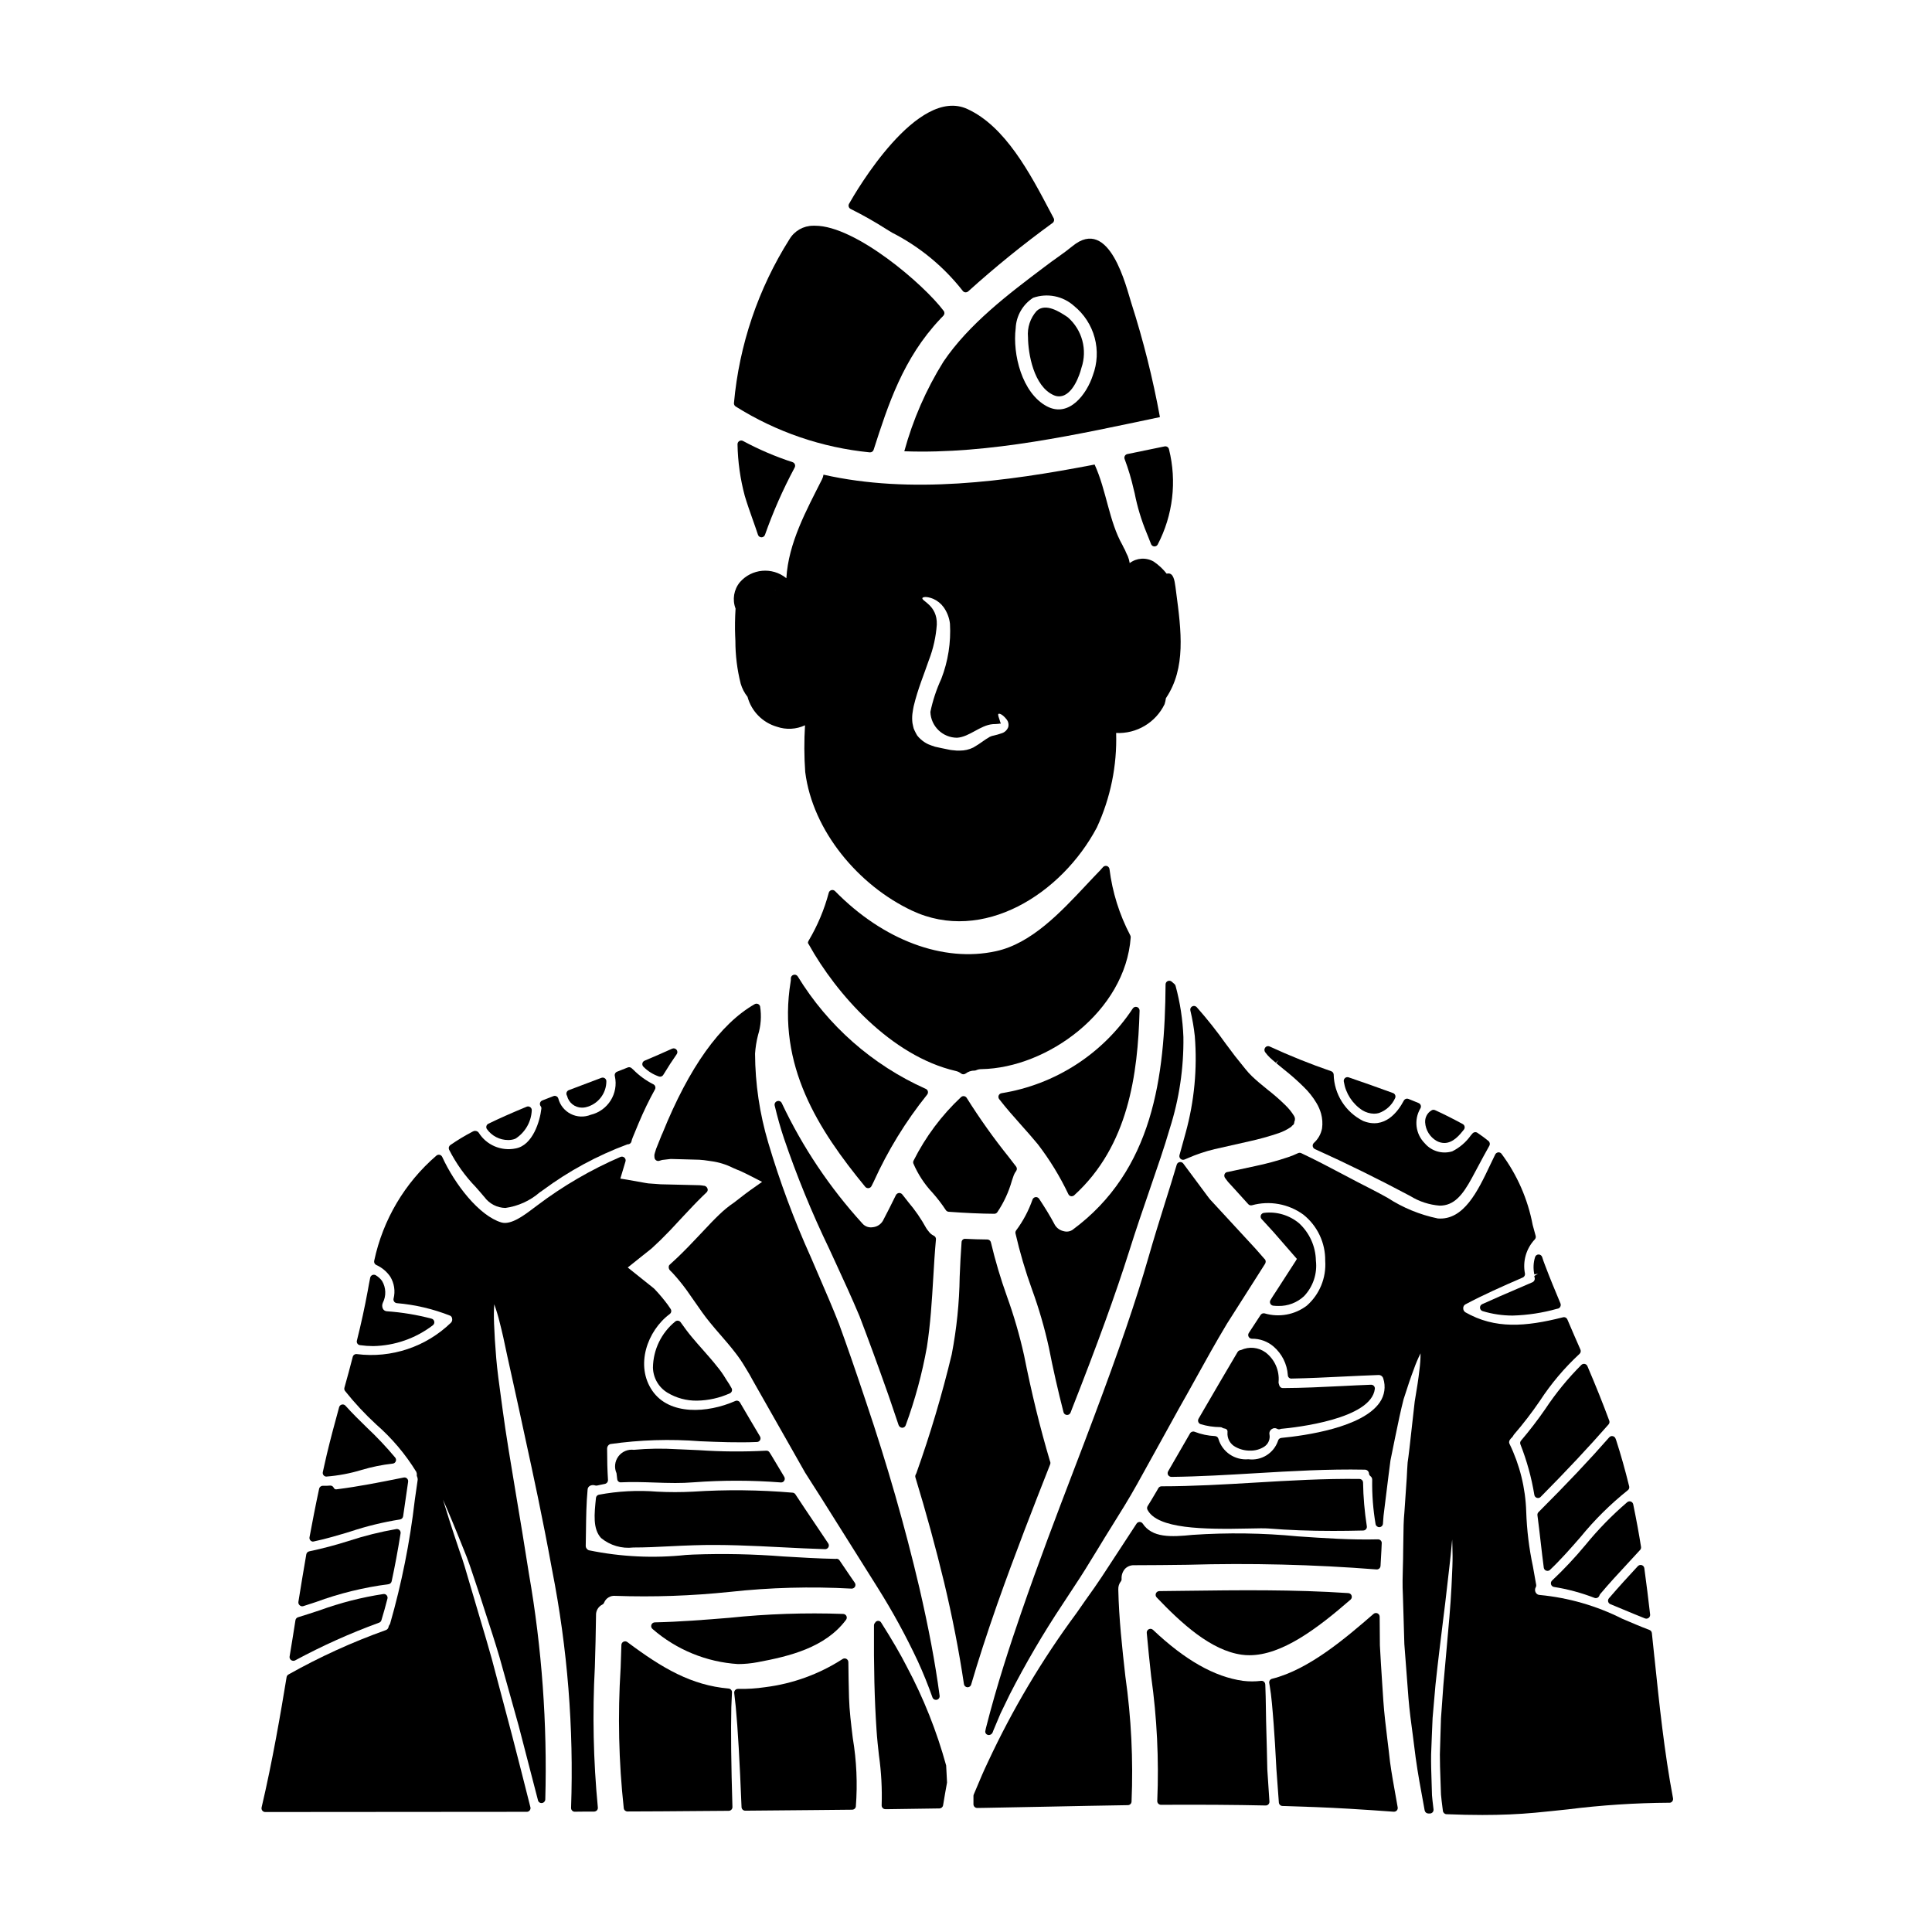 <?xml version="1.0" encoding="UTF-8"?>
<!-- Uploaded to: SVG Repo, www.svgrepo.com, Generator: SVG Repo Mixer Tools -->
<svg fill="#000000" width="800px" height="800px" version="1.1" viewBox="144 144 512 512" xmlns="http://www.w3.org/2000/svg">
 <g>
  <path d="m354.24 402.36c-0.43 0.148-0.699 0.57-0.66 1.02 0.016 0.254 0 0.508-0.051 0.758-3.641 22.23 7.348 39.27 19.766 54.375 0.188 0.227 0.465 0.355 0.758 0.359h0.113c0.336-0.035 0.633-0.234 0.785-0.535l0.59-1.18v-0.004c3.731-8.242 8.48-15.984 14.141-23.043 0.211-0.242 0.289-0.574 0.215-0.887-0.074-0.312-0.297-0.566-0.598-0.68-14.051-6.281-25.867-16.668-33.895-29.797-0.25-0.387-0.734-0.547-1.164-0.387z"/>
  <path d="m339.91 260.89c-0.297 0.188-0.473 0.523-0.461 0.875 0.086 4.617 0.73 9.203 1.926 13.66 0.625 2.102 1.363 4.18 2.074 6.191 0.484 1.367 0.969 2.727 1.418 4.098 0.129 0.406 0.508 0.68 0.934 0.684 0.426-0.004 0.801-0.281 0.934-0.688 2.137-6.059 4.731-11.949 7.762-17.621l0.117-0.227c0.125-0.258 0.137-0.555 0.027-0.82-0.109-0.262-0.328-0.469-0.598-0.559-4.539-1.48-8.938-3.359-13.145-5.625-0.309-0.168-0.688-0.156-0.988 0.031z"/>
  <path d="m438.02 374.29c-0.059-0.367-0.316-0.672-0.672-0.789-0.352-0.102-0.73-0.008-0.992 0.25-0.184 0.184-0.344 0.367-0.508 0.559l-0.234 0.273c-1.215 1.242-2.465 2.574-3.742 3.938-6.812 7.269-14.531 15.504-23.902 17.551-13.957 3.07-29.914-2.891-42.676-15.918l-0.004-0.004c-0.246-0.25-0.609-0.352-0.953-0.262-0.34 0.09-0.609 0.355-0.703 0.695-1.18 4.449-2.973 8.711-5.32 12.672-0.223 0.395-0.305 0.668 0 0.988v-0.004c0.02 0.043 0.043 0.086 0.07 0.125 7.199 12.957 21.691 29.477 38.891 33.457v-0.004c0.516 0.113 1 0.344 1.414 0.668 0.176 0.141 0.395 0.219 0.617 0.215 0.215 0 0.422-0.07 0.594-0.195 0.68-0.52 1.512-0.797 2.363-0.789 0.137 0 0.27-0.027 0.395-0.082 0.453-0.203 0.949-0.309 1.449-0.301 17.504-0.32 38.133-15.32 39.543-34.922h-0.004c0.016-0.199-0.031-0.398-0.133-0.57-2.867-5.473-4.731-11.418-5.492-17.551z"/>
  <path d="m338.83 312.53 0.055 1.289v0.004c-0.004 3.82 0.465 7.629 1.402 11.336 0.371 1.277 0.984 2.469 1.816 3.508 1.031 3.828 3.992 6.84 7.809 7.934 2.434 0.836 5.094 0.695 7.426-0.395-0.254 4.125-0.238 8.266 0.055 12.387 1.969 15.629 14.129 30.051 28.258 36.719 18.844 8.879 39.699-4.426 49.02-22.004v0.004c3.629-7.844 5.383-16.426 5.117-25.066 5.422 0.258 10.473-2.746 12.84-7.633 0.16-0.523 0.281-1.055 0.359-1.598 5.356-7.941 4.074-17.801 2.695-28.152l-0.168-1.305c-0.25-1.887-0.586-3.582-1.871-3.59-0.152 0-0.309 0.023-0.453 0.074-0.973-1.242-2.133-2.324-3.438-3.211-2.008-1.164-4.519-1.008-6.367 0.395-0.078-0.328-0.129-0.652-0.215-0.988h-0.004c-0.16-0.578-0.387-1.133-0.68-1.652l-0.352-0.828c-0.234-0.395-0.445-0.828-0.648-1.266-3.598-6.297-4.246-14.512-7.402-21.383-23.684 4.574-48.754 7.902-71.848 2.684-0.062 0.43-0.195 0.848-0.395 1.238-4.133 8.207-8.914 16.848-9.445 26.207l-0.062-0.055h-0.004c-3.715-2.977-9.113-2.492-12.242 1.094-1.617 1.953-2.059 4.629-1.156 6.996-0.152 2.465-0.195 4.875-0.102 7.258zm46.969 20.637c0.086-0.68 0.203-1.359 0.324-1.969 1.148-4.777 2.828-8.66 4.043-12.273v0.004c1.164-3.004 1.867-6.168 2.094-9.379 0.203-5.219-4.219-6.297-3.805-7.086 0.145-0.234 1.031-0.504 2.863 0.234h-0.004c1.098 0.48 2.047 1.246 2.754 2.215 0.918 1.289 1.496 2.789 1.68 4.363 0.289 4.984-0.496 9.973-2.297 14.629-1.293 2.801-2.262 5.738-2.891 8.758 0.129 3.82 3.266 6.848 7.086 6.848 3.301-0.234 6.078-3.305 9.445-3.602 0.617-0.027 1.121-0.027 1.535-0.086v-0.004c0.133-0.004 0.266-0.023 0.395-0.059 0.059 0.027 0.031 0 0.117 0.086 0.07-0.125 0.062-0.277-0.027-0.391-0.328-1.18-0.789-2.062-0.5-2.269 0.203-0.145 1.059 0.059 2.18 1.504l0.004-0.004c0.43 0.559 0.582 1.285 0.41 1.969-0.305 0.852-1.012 1.492-1.887 1.711-0.598 0.215-1.207 0.391-1.828 0.531-0.43 0.066-0.848 0.199-1.238 0.395l-0.117 0.086c-1.207 0.648-2.211 1.594-4.188 2.715l-0.004 0.004c-1.117 0.551-2.348 0.832-3.598 0.82-0.559 0.023-1.121-0.004-1.68-0.086l-0.355-0.031-0.207-0.027h-0.086l-0.297-0.059-0.734-0.148c-0.945-0.203-2.008-0.395-3.188-0.676-0.559-0.145-1.234-0.441-1.859-0.676v-0.004c-0.719-0.344-1.383-0.789-1.969-1.328-0.332-0.297-0.637-0.621-0.91-0.977-0.262-0.438-0.496-0.891-0.711-1.352-0.172-0.336-0.293-0.691-0.352-1.062l-0.176-0.828h-0.004c-0.105-0.828-0.113-1.664-0.02-2.496zm-36.332-32.668c-0.043-0.047-0.07-0.102-0.117-0.148l0.098 0.082z"/>
  <path d="m349.95 435.82c-0.496 0.16-0.777 0.68-0.648 1.18 0.754 3.148 1.531 5.902 2.438 8.625 3.406 10.016 7.418 19.812 12.016 29.34l1.766 3.836c2.047 4.434 4.16 9.016 6.262 14.008 2.363 6.191 4.793 12.793 7.602 20.762l0.473 1.371c0.758 2.211 1.535 4.465 2.293 6.758h0.004c0.152 0.387 0.516 0.652 0.934 0.672 0.418 0.004 0.793-0.262 0.93-0.66 2.473-6.731 4.352-13.668 5.617-20.727 0.953-6.094 1.328-12.305 1.684-18.309 0.203-3.406 0.395-6.812 0.715-10.215 0.039-0.418-0.191-0.809-0.57-0.984-0.562-0.262-1.043-0.668-1.395-1.18-0.23-0.262-0.441-0.547-0.621-0.848-1.34-2.441-2.922-4.738-4.723-6.859-0.551-0.688-1.105-1.383-1.637-2.082-0.223-0.258-0.559-0.387-0.898-0.348-0.34 0.055-0.633 0.273-0.785 0.582-1.133 2.297-2.266 4.594-3.453 6.82-0.582 0.961-1.586 1.578-2.703 1.668-0.98 0.156-1.977-0.191-2.644-0.922-8.688-9.516-15.902-20.277-21.406-31.926-0.195-0.496-0.746-0.746-1.246-0.562z"/>
  <path d="m416.43 233.36c0.027 4.297 1.492 13.043 6.84 15.379h0.004c0.926 0.422 1.992 0.395 2.898-0.066 3.047-1.52 4.398-7.086 4.41-7.152 1.641-4.797 0.215-10.105-3.602-13.438l-0.254-0.172c-1.84-1.219-5.664-3.758-8.02-1.488-1.684 1.898-2.508 4.41-2.277 6.938z"/>
  <path d="m394 239.88c-4.582 7.359-8.066 15.348-10.352 23.711 22.68 0.828 46.363-4.57 67.746-9.055-1.875-10.23-4.406-20.328-7.582-30.23-1.297-4.012-5.723-23.223-15.602-15.07-2.391 1.969-5.043 3.656-7.477 5.547-9.512 7.164-19.98 15.094-26.734 25.098zm34.656-14.781c2.648 2.156 4.551 5.094 5.438 8.391 0.891 3.297 0.719 6.793-0.484 9.988-1.574 4.863-6.25 11.324-12.18 8.199-6.609-3.512-9.117-13.832-8.266-20.676v-0.004c0.141-3.285 1.867-6.297 4.629-8.078 3.746-1.316 7.914-0.48 10.863 2.18z"/>
  <path d="m442.09 264.83c-0.137 0.254-0.156 0.559-0.047 0.832 0.988 2.625 1.789 5.32 2.406 8.059l0.266 1.066h-0.004c0.703 3.57 1.758 7.059 3.148 10.418 0.148 0.395 0.301 0.754 0.449 1.113 0.199 0.484 0.395 0.973 0.641 1.629 0 0.047 0.105 0.285 0.129 0.328h0.004c0.164 0.328 0.496 0.535 0.859 0.539 0.359 0.004 0.691-0.191 0.863-0.508 4.047-7.762 5.113-16.742 2.992-25.234-0.051-0.258-0.203-0.484-0.422-0.629-0.219-0.141-0.488-0.191-0.742-0.141-3.242 0.676-6.547 1.355-9.875 2.031h-0.004c-0.281 0.059-0.523 0.242-0.664 0.496z"/>
  <path d="m395.4 465.13c4.504 0.332 8.457 0.508 12.098 0.535 0.309 0 0.602-0.148 0.789-0.395 1.73-2.566 3.039-5.394 3.875-8.375l0.492-1.434c0.152-0.406 0.367-0.785 0.629-1.125 0.262-0.352 0.262-0.832 0-1.18l-1.914-2.481h0.004c-4.031-5.019-7.762-10.266-11.184-15.715-0.152-0.25-0.406-0.418-0.695-0.465-0.289-0.043-0.582 0.043-0.801 0.238-5.152 4.824-9.41 10.52-12.578 16.824-0.133 0.242-0.156 0.531-0.062 0.789 1.234 2.875 2.969 5.512 5.117 7.789 1.258 1.426 2.414 2.934 3.461 4.519 0.164 0.273 0.449 0.449 0.77 0.473z"/>
  <path d="m408.66 434.31c-0.129 0.324-0.078 0.695 0.137 0.973 1.863 2.414 3.918 4.723 5.902 6.953 1.461 1.641 2.926 3.285 4.328 4.988 3.168 4.125 5.887 8.574 8.117 13.273 0.137 0.27 0.398 0.461 0.699 0.516 0.059 0.004 0.117 0.004 0.176 0 0.242 0 0.48-0.094 0.66-0.258 14.414-13.125 16.844-32.094 17.32-48.922v0.004c0.012-0.445-0.27-0.84-0.691-0.973-0.422-0.129-0.883 0.035-1.121 0.406-7.934 12.008-20.531 20.145-34.738 22.434-0.352 0.047-0.652 0.277-0.789 0.605z"/>
  <path d="m550.62 481.74 0.965-0.188-0.984 0.59c0 0.109 0.02 0.219 0.055 0.32 0.109 0.277 0.098 0.582-0.031 0.848s-0.359 0.465-0.641 0.555l-3.828 1.648c-3.082 1.324-6.227 2.672-9.371 4.109h-0.004c-0.367 0.172-0.594 0.555-0.566 0.961 0.027 0.406 0.305 0.754 0.695 0.875 2.582 0.785 5.269 1.184 7.969 1.18 3.988-0.113 7.949-0.719 11.789-1.805 0.32-0.02 0.613-0.191 0.785-0.465 0.18-0.289 0.211-0.645 0.082-0.953-1.383-3.305-2.809-6.731-4.102-10.164-0.289-0.715-0.516-1.402-0.742-2.117h-0.004c-0.129-0.41-0.508-0.688-0.938-0.684-0.426 0-0.801 0.273-0.934 0.676-0.465 1.496-0.531 3.086-0.195 4.613z"/>
  <path d="m551.71 544.74c-0.215 0.215-0.316 0.523-0.273 0.824 0.312 2.344 0.582 4.688 0.852 7.043 0.266 2.277 0.523 4.562 0.828 6.848h-0.004c0.055 0.363 0.305 0.664 0.648 0.789 0.105 0.035 0.215 0.055 0.328 0.055 0.254 0 0.496-0.094 0.68-0.27 2.871-2.727 5.512-5.742 8.055-8.66v0.004c3.731-4.582 7.941-8.758 12.559-12.445 0.32-0.238 0.461-0.645 0.367-1.027-1.082-4.387-2.203-8.375-3.441-12.203 0 0-0.191-0.484-0.195-0.508-0.133-0.316-0.414-0.543-0.75-0.602-0.336-0.062-0.68 0.062-0.902 0.32-5.269 6.016-11.223 12.309-18.75 19.832z"/>
  <path d="m524.69 446.34c0.633 0.359 1.348 0.555 2.078 0.562 2.363 0 4.121-2.211 5.172-3.543v0.004c0.18-0.23 0.254-0.527 0.195-0.812-0.059-0.285-0.238-0.527-0.496-0.664-2.754-1.496-5.086-2.668-7.348-3.691-0.293-0.133-0.629-0.113-0.906 0.051-1.129 0.656-1.789 1.898-1.707 3.203 0.121 2.031 1.254 3.867 3.012 4.891z"/>
  <path d="m455.26 404.8-0.223-0.199c-0.176-0.164-0.363-0.336-0.559-0.488h-0.004c-0.297-0.23-0.699-0.27-1.035-0.109-0.336 0.164-0.551 0.504-0.551 0.879-0.172 24.461-3.281 49.273-24.672 65.047-0.672 0.438-1.496 0.566-2.269 0.355-0.977-0.191-1.832-0.773-2.363-1.613-1.34-2.551-2.812-4.863-4.207-6.984-0.203-0.309-0.562-0.48-0.93-0.441-0.367 0.043-0.684 0.285-0.812 0.629-1.02 2.93-2.481 5.688-4.332 8.176-0.18 0.23-0.246 0.527-0.188 0.812 1.156 5.023 2.613 9.973 4.363 14.82 1.84 5.039 3.336 10.191 4.484 15.426 1.086 5.57 2.391 11.336 3.879 17.133v0.004c0.105 0.418 0.477 0.715 0.906 0.734h0.047c0.418 0 0.785-0.262 0.926-0.648l0.371-0.977c6.754-17.168 11.559-30.414 15.125-41.684 1.855-5.902 3.719-11.312 5.512-16.531 1.969-5.723 3.848-11.133 5.277-16.074 2.5-7.84 3.719-16.031 3.609-24.262-0.176-4.57-0.867-9.102-2.066-13.516-0.043-0.188-0.145-0.359-0.289-0.488z"/>
  <path d="m547.1 525.76c-0.246 0.277-0.312 0.672-0.172 1.016 1.699 4.316 2.938 8.805 3.688 13.383 0.059 0.367 0.316 0.676 0.672 0.785 0.098 0.031 0.195 0.047 0.297 0.047 0.262 0 0.516-0.105 0.699-0.293 6.871-6.934 12.762-13.223 18.004-19.215 0.238-0.273 0.309-0.652 0.184-0.988-1.688-4.57-3.586-9.301-5.797-14.469h-0.004c-0.125-0.297-0.387-0.508-0.699-0.574-0.312-0.062-0.637 0.027-0.875 0.242-3.566 3.562-6.769 7.473-9.555 11.676-2.004 2.902-4.152 5.703-6.441 8.391z"/>
  <path d="m575.24 542.09c-4.031 3.453-7.746 7.258-11.102 11.375-2.746 3.305-5.691 6.441-8.82 9.391-0.277 0.258-0.387 0.652-0.277 1.016 0.105 0.363 0.414 0.629 0.785 0.688 3.672 0.582 7.273 1.555 10.742 2.898 0.109 0.043 0.227 0.062 0.348 0.062 0.41 0.004 0.781-0.254 0.926-0.637 0.051-0.152 0.121-0.293 0.211-0.422 2.34-2.785 4.863-5.512 7.309-8.145 1.098-1.18 2.195-2.363 3.281-3.562 0.203-0.223 0.293-0.523 0.246-0.816-0.531-3.383-1.207-7.086-2.07-11.281-0.07-0.34-0.309-0.613-0.633-0.734-0.324-0.113-0.684-0.051-0.945 0.168z"/>
  <path d="m578.05 559.04c-2.484 2.676-5.117 5.562-7.664 8.52v0.004c-0.207 0.238-0.285 0.562-0.211 0.871 0.074 0.309 0.293 0.562 0.586 0.68 1.18 0.473 2.32 0.961 3.484 1.449 1.891 0.789 3.781 1.574 5.703 2.336v-0.004c0.113 0.043 0.234 0.066 0.359 0.066 0.215 0.004 0.426-0.066 0.598-0.199 0.277-0.207 0.426-0.547 0.395-0.895-0.477-4.109-0.977-8.215-1.539-12.293v0.004c-0.055-0.379-0.316-0.691-0.68-0.805-0.363-0.117-0.758-0.012-1.02 0.266z"/>
  <path d="m378.79 204.67 1.637 1v-0.004c7.269 3.711 13.645 8.957 18.68 15.379 0.16 0.238 0.418 0.391 0.699 0.426h0.113c0.25 0 0.484-0.094 0.668-0.258 7.129-6.438 14.598-12.492 22.367-18.137 0.391-0.289 0.508-0.82 0.281-1.25l-0.984-1.867c-5.266-9.988-11.809-22.434-21.855-27.055-13.277-6.164-29.57 21.875-31.387 25.098-0.137 0.238-0.168 0.523-0.082 0.785 0.082 0.262 0.27 0.477 0.512 0.594 3.211 1.594 6.332 3.359 9.352 5.289z"/>
  <path d="m482.4 522.62c0.219 0.148 0.484 0.199 0.742 0.148 0.098-0.012 0.195-0.047 0.277-0.102 3.992-0.363 23.961-2.578 24.926-10.598v0.004c0.035-0.289-0.055-0.574-0.25-0.789-0.195-0.211-0.477-0.324-0.766-0.316-2.578 0.098-5.16 0.223-7.738 0.355-5.09 0.25-10.352 0.512-15.547 0.531h-0.035c-0.746 0-0.973-0.574-1.109-1.129-0.059-0.156-0.082-0.324-0.062-0.492 0.273-3.027-1.027-5.984-3.449-7.828-1.898-1.379-4.394-1.617-6.519-0.629-0.059 0-0.285 0.051-0.344 0.066-0.223 0.078-0.414 0.23-0.539 0.434-3.148 5.316-6.184 10.52-9.078 15.496l-1.281 2.211c-0.148 0.258-0.172 0.57-0.066 0.848 0.109 0.277 0.336 0.492 0.621 0.586 1.672 0.512 3.414 0.777 5.164 0.785 0.234-0.004 0.465 0.066 0.652 0.203 0.121 0.074 0.254 0.125 0.395 0.145 0.988 0.117 0.93 0.789 0.906 1.035-0.141 1.625 0.723 3.172 2.18 3.902 1.164 0.633 2.469 0.957 3.793 0.941 1.32 0.039 2.621-0.316 3.738-1.023 1.102-0.707 1.664-2.019 1.41-3.305-0.105-0.543 0.141-1.09 0.613-1.371 0.398-0.297 0.93-0.34 1.367-0.109z"/>
  <path d="m450.48 539.24-0.469 0.789c-0.617 1.055-1.227 2.074-1.875 3.098h0.004c-0.188 0.293-0.203 0.664-0.043 0.977 2.606 5.062 14.707 5.238 26.852 4.969 2.391-0.055 4.277-0.09 5.301 0 5.266 0.426 10.797 0.637 17.023 0.637 2.543 0 5.199-0.035 8-0.105v-0.004c0.293-0.004 0.57-0.137 0.75-0.367 0.184-0.227 0.254-0.527 0.191-0.812-0.594-3.816-0.926-7.668-0.988-11.527-0.012-0.527-0.441-0.949-0.969-0.957-9.27-0.121-18.602 0.43-27.633 0.969-8.121 0.48-16.531 0.98-24.797 0.98-0.344 0-0.66 0.176-0.84 0.465-0.164 0.301-0.336 0.59-0.508 0.891z"/>
  <path d="m505.02 438.22c0.934 0.578 2.008 0.898 3.109 0.922 0.445 0.004 0.891-0.059 1.316-0.18 1.883-0.676 3.41-2.078 4.246-3.891 0.137-0.254 0.16-0.551 0.059-0.82-0.098-0.27-0.312-0.48-0.578-0.578-3.902-1.445-7.828-2.805-11.762-4.164-0.336-0.117-0.707-0.047-0.977 0.188-0.266 0.238-0.383 0.598-0.309 0.945 0.488 3.102 2.266 5.856 4.894 7.578z"/>
  <path d="m467.52 464.94-2.781-3.012c-0.156-0.156-0.473-0.59-0.789-1.008l-6.371-8.574c-0.223-0.297-0.594-0.445-0.961-0.379-0.367 0.062-0.668 0.328-0.773 0.688-0.969 3.293-2.027 6.691-3.148 10.234-1.43 4.574-2.902 9.301-4.359 14.375-3.281 11.414-7.742 24.449-14.457 42.309-1.695 4.535-3.465 9.199-5.312 14-4.566 11.957-9.293 24.32-13.984 37.93-2.801 8.145-6.398 18.969-9.312 30.488-0.035 0.137-0.059 0.281-0.086 0.414l-0.059 0.297-0.004-0.004c-0.055 0.234-0.008 0.48 0.121 0.684 0.133 0.199 0.34 0.34 0.578 0.387 0.078 0.027 0.156 0.039 0.238 0.039 0.457-0.023 0.855-0.312 1.016-0.738 0.066-0.164 0.129-0.332 0.164-0.449 0.266-0.609 0.52-1.234 0.789-1.879 0.359-0.871 0.727-1.766 1.117-2.648 0.668-1.367 1.363-2.797 2.098-4.328l0.316-0.656v-0.004c4.211-8.234 8.887-16.227 14.012-23.93 1.07-1.617 2.152-3.273 3.273-4.992l1.391-2.125c0.945-1.453 1.863-2.949 2.793-4.473 0.637-1.051 1.285-2.109 1.969-3.199 1.18-1.969 2.438-3.996 3.723-6.055 2.184-3.496 4.449-7.109 6.641-11.051 2.019-3.625 4.106-7.387 6.254-11.293l4.801-8.691c1.477-2.586 2.949-5.242 4.453-7.953 2.613-4.723 5.32-9.605 8.297-14.562l7.641-12.008 2.441-3.848v-0.004c0.062-0.098 0.109-0.207 0.133-0.32 0.121-0.383-0.016-0.797-0.332-1.035l-2.32-2.648c-3-3.242-6.082-6.574-9.207-9.977z"/>
  <path d="m456.65 449.85-0.074 0.262c-0.102 0.359 0.012 0.75 0.297 1 0.18 0.156 0.41 0.246 0.652 0.246 0.133 0 0.27-0.023 0.395-0.074l0.863-0.363h-0.004c2.297-1.008 4.68-1.809 7.117-2.387l9.137-2.066c2.664-0.582 5.289-1.312 7.871-2.188 1.062-0.367 2.074-0.867 3.012-1.492 0.219-0.109 0.402-0.277 0.527-0.488 0.145-0.074 0.273-0.184 0.371-0.312 0.141-0.211 0.211-0.461 0.203-0.715 0.246-0.488 0.219-1.066-0.07-1.523-0.648-1.059-1.43-2.027-2.328-2.883-1.477-1.453-3.039-2.816-4.68-4.086-0.699-0.566-1.422-1.148-2.316-1.91-0.574-0.496-1.133-0.98-1.777-1.598h-0.004c-0.648-0.621-1.258-1.285-1.816-1.992-0.93-1.133-1.84-2.269-2.754-3.43l-2.293-3.062-0.004 0.004c-2.434-3.434-5.051-6.738-7.84-9.891-0.305-0.328-0.789-0.41-1.184-0.203-0.395 0.211-0.598 0.656-0.496 1.09 0.539 2.246 0.934 4.519 1.18 6.816 0.688 8.602-0.129 17.262-2.422 25.582-0.5 1.84-1.031 3.746-1.562 5.664z"/>
  <path d="m480.6 424.34c0.418 0.395 0.941 0.832 1.473 1.277l0.762-0.641-0.637 0.75c0.617 0.52 1.258 1.043 1.918 1.574h-0.004c1.879 1.473 3.672 3.051 5.367 4.727 1.316 1.266 2.461 2.707 3.398 4.277 0.531 0.883 0.945 1.836 1.223 2.828 0.348 1.27 0.434 2.594 0.258 3.894-0.281 1.504-1.055 2.871-2.195 3.887-0.227 0.23-0.328 0.555-0.273 0.871 0.062 0.32 0.27 0.59 0.566 0.727 8.332 3.762 16.84 7.949 25.277 12.445 2.359 1.461 5.039 2.336 7.809 2.551 3.742 0 6.019-2.688 8.562-7.402l1.512-2.816c1.008-1.895 2.019-3.789 3.082-5.66l-0.004-0.004c0.234-0.414 0.141-0.938-0.223-1.242-1.004-0.836-2.047-1.574-2.938-2.18-0.414-0.281-0.973-0.207-1.305 0.172l-0.473 0.547h0.004c-1.262 1.777-2.945 3.215-4.894 4.191-2.644 0.809-5.516-0.035-7.301-2.144-2.422-2.441-2.902-6.203-1.18-9.176 0.168-0.242 0.219-0.551 0.141-0.836-0.082-0.281-0.289-0.516-0.559-0.633-0.664-0.289-1.352-0.559-2.023-0.828l-0.684-0.273v0.004c-0.469-0.188-1 0.008-1.238 0.453-1.574 2.988-5.059 7.656-10.77 5.383-4.688-2.344-7.695-7.094-7.812-12.336-0.031-0.387-0.285-0.715-0.652-0.844-5.555-1.914-11.008-4.106-16.34-6.566-0.41-0.188-0.895-0.055-1.16 0.309-0.277 0.375-0.266 0.891 0.023 1.254 0.387 0.523 0.816 1.012 1.289 1.461z"/>
  <path d="m224.06 569.69c0.102 0 0.203-0.016 0.305-0.043l3.34-1.086c6.207-2.289 12.652-3.875 19.215-4.723 0.434-0.043 0.789-0.363 0.875-0.789 0.852-3.938 1.625-8.074 2.363-12.707v0.004c0.047-0.312-0.055-0.625-0.277-0.848-0.219-0.223-0.531-0.328-0.844-0.285-4.281 0.746-8.508 1.801-12.641 3.152-3.43 1.094-6.91 2.012-10.434 2.754-0.398 0.078-0.711 0.387-0.789 0.785-0.734 4.195-1.418 8.387-2.094 12.594v0.004c-0.055 0.336 0.07 0.676 0.328 0.902 0.172 0.172 0.406 0.273 0.652 0.285z"/>
  <path d="m369 593.98c-0.086-3.18-0.148-6.359-0.176-9.508h-0.004c-0.004-0.367-0.207-0.699-0.531-0.867-0.324-0.16-0.711-0.137-1.012 0.066-6.176 3.988-13.172 6.531-20.465 7.445-2.394 0.355-4.816 0.512-7.234 0.461-0.289-0.012-0.57 0.109-0.758 0.328-0.195 0.215-0.285 0.5-0.242 0.789 0.125 0.934 0.227 1.969 0.352 3.148l0.059 0.578c0.535 5.586 1.035 14.254 1.527 26.488h-0.004c0.023 0.527 0.457 0.945 0.984 0.945 6.269-0.039 12.547-0.098 18.824-0.168l9.52-0.094 0.004-0.004c0.492-0.004 0.906-0.371 0.965-0.859 0.465-6.047 0.191-12.125-0.812-18.105-0.457-3.781-0.898-7.316-0.996-10.645z"/>
  <path d="m394.74 611.87c-2.496-9.086-5.992-17.867-10.426-26.184-1.672-3.285-3.82-6.984-6.769-11.641v0.004c-0.156-0.312-0.473-0.508-0.82-0.508-0.352 0-0.668 0.195-0.824 0.508-0.184 0.18-0.285 0.43-0.289 0.688-0.07 11.156 0.137 19.723 0.68 27.77 0.148 2.273 0.395 4.551 0.652 6.82h0.004c0.605 4.328 0.84 8.703 0.699 13.074-0.016 0.273 0.082 0.543 0.273 0.742 0.184 0.195 0.441 0.305 0.711 0.305h0.844c4.5-0.059 8.996-0.113 13.496-0.195 0.473-0.012 0.875-0.355 0.953-0.824l0.07-0.395c0.301-1.805 0.602-3.629 0.977-5.633-0.031-0.746-0.07-1.488-0.109-2.231z"/>
  <path d="m337.81 596.41c0.059-1.523 0.117-2.785 0.172-3.902h0.004c0.027-0.527-0.371-0.984-0.898-1.027-9.805-0.852-17.535-5.34-26.836-12.316-0.293-0.219-0.688-0.258-1.016-0.098-0.332 0.156-0.547 0.488-0.559 0.855-0.062 2.07-0.133 4.129-0.203 6.188h-0.004c-0.781 12.367-0.504 24.781 0.836 37.102 0.066 0.488 0.484 0.848 0.977 0.848 6.008 0 12.012-0.066 18.031-0.109l8.809-0.066c0.266-0.004 0.52-0.109 0.703-0.301 0.184-0.188 0.285-0.445 0.277-0.711-0.344-11.273-0.441-20.164-0.293-26.461z"/>
  <path d="m422.31 532.05c0.098-0.277 0.074-0.582-0.059-0.844-2.625-8.828-4.871-18.023-6.879-28.109l-0.004-0.004c-1.176-5.277-2.688-10.477-4.523-15.562-1.676-4.676-3.09-9.438-4.238-14.27-0.094-0.449-0.484-0.777-0.945-0.785-1.934-0.027-3.859-0.059-5.793-0.172h-0.004c-0.262-0.035-0.523 0.043-0.723 0.215-0.199 0.176-0.312 0.426-0.316 0.688-0.23 3.023-0.367 6.078-0.5 9.145-0.094 6.902-0.801 13.785-2.106 20.566-2.559 10.656-5.688 21.168-9.371 31.488-0.051 0.137-0.117 0.266-0.191 0.395-0.113 0.223-0.137 0.484-0.062 0.727 2.879 9.445 5.363 18.543 7.598 27.785 2.188 9.164 3.961 18.242 5.262 26.988 0.066 0.457 0.441 0.805 0.902 0.84h0.066c0.441 0 0.828-0.289 0.945-0.711 1.859-6.352 4.035-13.074 6.856-21.152 4.844-13.719 9.754-26.203 14.086-37.227z"/>
  <path d="m337.39 565.87c10.711-1.172 21.496-1.461 32.25-0.871 0.375 0.023 0.734-0.16 0.93-0.484 0.191-0.324 0.18-0.734-0.031-1.047l-1.574-2.297c-0.812-1.18-1.641-2.41-2.481-3.656-0.223-0.344-0.641-0.504-1.031-0.395-4.59-0.09-9.305-0.371-13.863-0.645-7.934-0.629-15.895-0.793-23.848-0.5l-1.91 0.102c-8.59 0.922-17.27 0.508-25.734-1.23-0.508-0.152-0.859-0.613-0.871-1.145 0.031-1.352 0.047-2.695 0.062-4.039 0.047-3.574 0.09-7.269 0.434-10.91 0.016-0.391 0.223-0.746 0.559-0.953 0.418-0.258 0.926-0.312 1.391-0.156 0.176 0.062 0.363 0.078 0.547 0.043l0.699-0.152c0.461-0.102 0.922-0.203 1.379-0.285 0.508-0.105 0.859-0.57 0.824-1.09-0.16-2.516-0.23-5.148-0.23-8.285-0.004-0.523 0.32-0.996 0.809-1.18 7.902-1.125 15.902-1.375 23.859-0.75 4.934 0.203 10.02 0.414 15.059 0.199v0.004c0.344-0.02 0.652-0.215 0.816-0.52 0.16-0.305 0.148-0.672-0.027-0.965-1.738-2.922-3.508-5.902-5.301-8.988-0.258-0.43-0.797-0.602-1.254-0.395-7.402 3.262-17.438 3.82-21.945-2.668-4.656-6.691-1.387-15.953 4.586-20.383v-0.004c0.426-0.312 0.527-0.914 0.223-1.348l-0.242-0.359c-0.191-0.285-0.395-0.57-0.57-0.824-1.004-1.348-2.086-2.641-3.238-3.863-0.172-0.203-0.363-0.391-0.574-0.551l-6.731-5.379 6.356-5.078 2.363-2.227c1.688-1.656 3.426-3.473 5.305-5.543l0.984-1.051c1.496-1.602 3.039-3.25 4.859-5.031 0.316-0.312 0.648-0.645 1.012-0.977l0.004 0.004c0.195-0.191 0.312-0.449 0.312-0.727-0.035-0.473-0.359-0.875-0.816-1.012-0.105-0.02-0.211-0.031-0.316-0.031l-0.395-0.07c-0.402-0.051-0.809-0.074-1.215-0.074l-9.742-0.234-1.535-0.113c-0.316-0.035-0.637-0.051-0.965-0.066v-0.004c-0.488-0.012-0.977-0.066-1.457-0.16-1.574-0.266-3.199-0.559-4.805-0.855l-1.91-0.312 1.363-4.547v0.004c0.113-0.367 0-0.77-0.293-1.02-0.277-0.254-0.676-0.328-1.027-0.188-7.84 3.387-15.25 7.703-22.062 12.855-0.336 0.234-0.703 0.52-1.105 0.824-2.336 1.766-5.875 4.453-8.418 3.691-5.859-1.754-12.32-10.062-15.668-17.371l-0.004 0.004c-0.125-0.281-0.379-0.484-0.676-0.555-0.301-0.062-0.613 0.012-0.848 0.207-8.398 7.227-14.188 17.012-16.488 27.852-0.113 0.445 0.098 0.91 0.508 1.121 1.5 0.664 2.785 1.73 3.719 3.082 1.086 1.754 1.41 3.871 0.895 5.867-0.059 0.273 0.004 0.555 0.164 0.781 0.164 0.223 0.414 0.371 0.691 0.402 4.871 0.41 9.656 1.539 14.203 3.344 0.27 0.164 0.441 0.449 0.465 0.766 0.078 0.367-0.023 0.75-0.273 1.031-6.613 6.438-15.801 9.516-24.961 8.363-0.5-0.078-0.977 0.234-1.102 0.723-0.703 2.754-1.441 5.445-2.207 8.184-0.082 0.293-0.023 0.609 0.16 0.855 2.535 3.18 5.312 6.164 8.305 8.918 4.137 3.617 7.703 7.836 10.578 12.52 0.121 0.254 0.168 0.535 0.133 0.816-0.012 0.152 0.016 0.309 0.078 0.453 0.129 0.254 0.184 0.539 0.164 0.824-0.273 1.844-0.535 3.684-0.789 5.512h0.004c-1.285 11.047-3.469 21.973-6.531 32.668-0.062 0.141-0.145 0.273-0.238 0.395-0.07 0.102-0.121 0.219-0.145 0.34-0.051 0.445-0.359 0.816-0.785 0.949-8.902 3.18-17.52 7.109-25.754 11.746-0.27 0.145-0.453 0.406-0.504 0.707-1.574 9.574-3.719 22.148-6.625 34.531-0.066 0.293 0.004 0.602 0.191 0.84s0.48 0.379 0.785 0.371c21.547 0 43.203-0.016 64.977-0.051h4.328c0.305 0 0.59-0.141 0.777-0.379 0.188-0.242 0.254-0.555 0.176-0.848-1.707-6.785-3.32-13.102-4.836-18.945l-2.148-8.113c-1.148-4.324-2.223-8.379-3.223-12.168-0.988-3.543-1.969-6.863-2.898-9.953-0.648-2.164-1.262-4.227-1.828-6.195-0.395-1.375-0.789-2.703-1.18-3.984-0.891-3.082-1.727-6-2.652-8.492-2.191-6.481-3.543-10.793-4.406-13.664 1.227 2.754 2.996 6.934 5.547 13.332 1.098 2.598 2.07 5.539 3.195 8.945l1.105 3.324c0.504 1.574 1.039 3.227 1.602 4.957 1.145 3.504 2.332 7.125 3.519 11.141 1.527 5.512 3.227 11.578 5.094 18.238l5.117 19.734v0.004c0.109 0.48 0.57 0.801 1.059 0.73 0.484-0.051 0.859-0.453 0.879-0.941 0.551-20.027-0.898-40.059-4.332-59.801-1.203-7.703-2.363-14.688-3.43-21.02-1.426-8.531-2.656-15.895-3.5-22.172l-0.395-2.922c-0.578-4.199-1.074-7.824-1.34-10.977-0.293-3.481-0.488-6.637-0.586-9.383l0.008 0.004c-0.078-1.656-0.062-3.312 0.047-4.965 0.566 1.562 1.047 3.152 1.434 4.766 0.609 2.332 1.281 5.301 2.059 9.113 0.535 2.363 1.113 5.004 1.758 7.957l1.242 5.656c0.523 2.516 1.109 5.211 1.75 8.098 2.027 9.297 4.547 20.859 7.086 34.816h0.004c4.082 20.758 5.769 41.91 5.027 63.047-0.012 0.273 0.09 0.535 0.281 0.73 0.18 0.203 0.449 0.316 0.723 0.297 1.695-0.031 3.391-0.031 5.09-0.031 0.285-0.008 0.559-0.125 0.758-0.328 0.195-0.215 0.281-0.504 0.242-0.789-1.195-12.383-1.457-24.836-0.789-37.258 0.129-4.5 0.266-9.023 0.309-13.617-0.066-1.207 0.594-2.336 1.676-2.871 0.215-0.109 0.383-0.293 0.469-0.52 0.477-1.184 1.676-1.91 2.949-1.789 10.129 0.355 20.27 0.004 30.348-1.051z"/>
  <path d="m367.48 571.71c-10.082-0.363-20.176-0.02-30.207 1.027-6.492 0.527-13.207 1.07-19.75 1.207-0.422 0.012-0.785 0.289-0.914 0.691-0.125 0.398 0.016 0.836 0.352 1.09 6.32 5.484 14.273 8.742 22.629 9.27 1.738-0.004 3.473-0.172 5.184-0.496 8.449-1.574 17.93-3.856 23.434-11.234 0.219-0.289 0.262-0.672 0.105-1-0.156-0.324-0.477-0.535-0.832-0.555z"/>
  <path d="m221.75 584.14c0.156 0 0.316-0.039 0.453-0.113 7.168-3.867 14.605-7.207 22.258-10 0.293-0.102 0.52-0.336 0.613-0.633 0.594-1.906 1.098-3.809 1.605-5.738 0.082-0.312 0.004-0.648-0.211-0.895-0.207-0.25-0.531-0.375-0.855-0.328-5.773 0.875-11.441 2.328-16.926 4.328-1.902 0.625-3.797 1.25-5.699 1.828-0.359 0.109-0.629 0.414-0.688 0.785-0.25 1.605-0.504 3.207-0.762 4.801-0.262 1.594-0.523 3.199-0.789 4.812v0.004c-0.047 0.281 0.039 0.57 0.223 0.789 0.188 0.219 0.461 0.344 0.75 0.344z"/>
  <path d="m441.23 562.41c-0.059-0.98 0.273-1.941 0.926-2.672 0.621-0.629 1.48-0.969 2.363-0.938 4.723 0 9.418-0.062 14.129-0.117 16.719-0.484 33.453-0.074 50.125 1.234 0.266 0.02 0.527-0.062 0.734-0.23 0.199-0.172 0.324-0.422 0.344-0.688 0.086-1.395 0.176-2.785 0.234-4.148l0.086-1.887 0.004 0.004c0.016-0.273-0.086-0.543-0.281-0.738-0.191-0.191-0.453-0.293-0.727-0.289-7.004 0.184-14.234-0.309-21.219-0.789-9.273-0.895-18.605-1.023-27.902-0.395-5.754 0.59-10.723 0.789-13.211-2.988v0.004c-0.184-0.273-0.488-0.438-0.816-0.438-0.332 0-0.641 0.168-0.82 0.449-1.039 1.605-2.074 3.172-3.09 4.723s-2.051 3.106-3.012 4.602l-1.25 1.914c-1.281 1.969-2.535 3.898-3.801 5.695-1.684 2.363-3.309 4.668-4.832 6.871h-0.004c-9.078 12.281-16.906 25.441-23.359 39.285-1.238 2.582-2.148 4.762-2.879 6.519-0.336 0.789-0.633 1.523-0.91 2.148h0.004c-0.059 0.121-0.09 0.258-0.09 0.391v2.215c0 0.262 0.105 0.512 0.289 0.695 0.184 0.184 0.434 0.289 0.695 0.289h0.043c0.633-0.027 1.27-0.027 1.891-0.027 5.633-0.09 11.27-0.207 16.926-0.324 7.019-0.141 14.047-0.289 21.082-0.395 0.508-0.004 0.93-0.398 0.969-0.91 0.473-11.098-0.074-22.215-1.637-33.211-0.848-7.559-1.715-15.375-1.875-23.078h0.004c-0.031-0.762 0.215-1.516 0.688-2.117 0.141-0.191 0.203-0.426 0.18-0.66z"/>
  <path d="m374.47 263.88h0.113c0.43 0 0.809-0.273 0.938-0.68 3.836-11.922 7.809-24.25 17.652-34.664v-0.02c0.121-0.137 0.254-0.27 0.395-0.395 0.137-0.125 0.32-0.328 0.461-0.484 0.316-0.348 0.34-0.871 0.055-1.246-5.254-7.027-23.363-22.57-34.07-22.57h-0.504c-2.582 0-4.977 1.359-6.297 3.582-8.277 13.102-13.316 27.984-14.707 43.418-0.027 0.359 0.148 0.703 0.449 0.898 10.738 6.754 22.895 10.918 35.516 12.16z"/>
  <path d="m512.36 610.83c-0.207-1.934-0.441-3.832-0.672-5.699-0.441-3.633-0.863-7.062-1.09-10.418l-0.309-4.691c-0.223-3.469-0.445-6.816-0.605-9.988 0-2.598-0.031-5.117-0.059-7.594v-0.004c-0.004-0.383-0.23-0.727-0.582-0.887-0.348-0.156-0.758-0.094-1.047 0.156-7.191 6.223-17.039 14.742-26.902 17.191-0.512 0.129-0.832 0.633-0.73 1.145l0.141 0.832c0.453 2.617 0.707 5.902 1.031 10.07l0.355 5.234c0.105 2.059 0.223 4.277 0.371 6.691l0.648 8.816v0.004c0.039 0.504 0.453 0.895 0.957 0.914 5.59 0.164 11.598 0.371 17.691 0.734 3.902 0.23 7.801 0.496 11.809 0.789h0.066v-0.004c0.293 0 0.566-0.129 0.754-0.348 0.188-0.223 0.266-0.52 0.215-0.805l-0.441-2.492c-0.605-3.367-1.18-6.527-1.602-9.648z"/>
  <path d="m582.43 583.15-0.668-6.375h-0.004c-0.035-0.371-0.281-0.688-0.629-0.82-2.426-0.914-4.863-1.969-7.223-2.973-6.824-3.438-14.23-5.57-21.836-6.297-0.465 0-0.887-0.262-1.102-0.672-0.223-0.418-0.223-0.918 0-1.336 0.125-0.203 0.172-0.441 0.137-0.68-0.266-1.609-0.559-3.227-0.859-4.844-1.023-4.793-1.621-9.668-1.781-14.562-0.195-6.25-1.711-12.391-4.453-18.008-0.328-0.73 0.438-1.445 0.676-1.648l0.004-0.004c0.125-0.133 0.234-0.281 0.32-0.441 0.047-0.098 0.102-0.188 0.164-0.273 2.461-2.848 4.758-5.832 6.883-8.941 2.977-4.574 6.508-8.758 10.512-12.465 0.332-0.285 0.438-0.754 0.262-1.152-1.109-2.496-2.191-5.016-3.269-7.539l-0.203-0.473-0.004 0.004c-0.129-0.301-0.398-0.516-0.719-0.574-0.188-0.035-0.383-0.016-0.559 0.055-9.742 2.445-17.855 3.148-25.738-1.363-0.375-0.242-0.594-0.664-0.57-1.109-0.008-0.398 0.199-0.77 0.543-0.973 4.82-2.57 9.754-4.754 15.234-7.133 0.406-0.176 0.645-0.602 0.582-1.039-0.645-3.258 0.32-6.629 2.594-9.051 0.242-0.254 0.336-0.613 0.242-0.949l-0.789-2.891c-1.289-6.844-4.121-13.305-8.285-18.891-0.211-0.258-0.539-0.387-0.867-0.344-0.328 0.043-0.617 0.246-0.766 0.539-0.449 0.898-0.902 1.859-1.371 2.844-3.266 6.898-6.992 14.676-13.855 14.133h0.004c-4.75-0.98-9.27-2.84-13.332-5.484-1.457-0.789-2.844-1.574-4.102-2.199-2.508-1.258-4.992-2.574-7.477-3.887-3.664-1.938-7.457-3.938-11.281-5.738-0.27-0.129-0.582-0.129-0.848 0-0.84 0.398-1.699 0.75-2.582 1.047-2.879 0.969-5.816 1.766-8.789 2.383l-7.168 1.543c-0.098 0-0.195 0.016-0.289 0.043-0.273 0.074-0.5 0.258-0.629 0.508-0.156 0.367-0.102 0.789 0.148 1.098l0.637 0.844c0.055 0.078 0.113 0.148 0.176 0.215l1.613 1.762c1.242 1.391 2.453 2.719 3.695 4.078v0.004c0.246 0.266 0.613 0.375 0.961 0.289 4.68-1.297 9.695-0.387 13.625 2.469 3.723 2.961 5.867 7.477 5.801 12.234 0.316 4.512-1.488 8.914-4.883 11.902-3.188 2.418-7.34 3.176-11.18 2.043-0.41-0.098-0.832 0.07-1.062 0.422-1.027 1.574-2.086 3.207-3.121 4.766-0.199 0.305-0.215 0.691-0.043 1.012 0.168 0.316 0.504 0.516 0.863 0.516 2.098-0.031 4.137 0.703 5.731 2.066 2.227 1.914 3.59 4.641 3.789 7.57-0.004 0.262 0.105 0.512 0.297 0.688 0.191 0.172 0.445 0.262 0.707 0.234 4.562-0.086 9.199-0.312 13.68-0.531 3.148-0.148 6.297-0.305 9.418-0.414 0.551 0.012 1.031 0.379 1.184 0.906 0.707 2.148 0.363 4.504-0.93 6.359-4.566 6.672-19.77 8.805-26.094 9.41v0.004c-0.43 0.043-0.781 0.363-0.867 0.785-1.129 3.281-4.41 5.316-7.852 4.863-3.566 0.324-6.871-1.898-7.914-5.328-0.082-0.445-0.457-0.781-0.914-0.809-1.852-0.082-3.68-0.465-5.406-1.137-0.453-0.184-0.973-0.008-1.219 0.414l-2.941 5.09c-0.969 1.684-1.926 3.336-2.871 4.969-0.176 0.305-0.176 0.684 0 0.992 0.191 0.293 0.512 0.477 0.863 0.488 7.453-0.09 15-0.539 22.301-0.973 9.465-0.562 19.25-1.137 28.926-0.945 0.605-0.023 1.117 0.445 1.141 1.051 0.031 0.262 0.168 0.5 0.375 0.66 0.316 0.23 0.492 0.602 0.473 0.988-0.062 3.938 0.238 7.871 0.902 11.754 0.102 0.477 0.535 0.809 1.023 0.785 0.492-0.027 0.887-0.414 0.926-0.906l0.051-0.715c0.062-0.922 0.125-1.848 0.27-2.754 0.414-3.277 0.789-6.375 1.148-9.266 0.176-1.414 0.355-2.793 0.523-4.059l1.262-6.215c0.789-3.867 1.5-7.211 2.215-9.988 1.07-3.394 1.969-6.027 2.754-8.066v-0.004c0.492-1.398 1.074-2.766 1.742-4.094-0.008 1.496-0.109 2.988-0.309 4.469-0.23 2.098-0.633 4.789-1.238 8.289l-0.426 3.769c-0.293 2.555-0.613 5.41-0.961 8.578l-0.098 0.812c-0.113 0.957-0.234 1.945-0.395 3.016-0.09 1.305-0.176 2.672-0.234 4.066-0.211 2.832-0.414 5.844-0.617 9.027-0.23 2.305-0.254 4.684-0.281 7.203 0 1.039-0.023 2.094-0.051 3.188 0 1.316-0.035 2.66-0.074 4.035-0.07 2.449-0.145 4.984 0 7.617l0.137 4.496c0.082 2.723 0.172 5.543 0.25 8.496l1.09 14.312c0.27 3.266 0.703 6.566 1.18 10.051 0.242 1.871 0.496 3.769 0.727 5.719 0.57 4.148 1.355 8.387 2.184 12.875l0.207 1.148h0.008c0.094 0.457 0.5 0.785 0.969 0.785h0.395c0.277 0.004 0.543-0.117 0.73-0.324 0.191-0.215 0.277-0.504 0.242-0.789l-0.113-0.961c-0.113-0.945-0.227-1.887-0.293-2.754-0.027-1.219-0.07-2.426-0.109-3.613-0.086-2.512-0.164-4.883-0.125-7.18 0.117-3.418 0.266-6.66 0.395-9.715l0.762-8.742c0.684-6.402 1.383-11.953 1.969-16.75 0.434-3.465 0.82-6.539 1.109-9.25 0.238-2.023 0.449-3.848 0.633-5.512l0.316-2.812c0.145-1.637 0.281-3.031 0.395-4.215 0.051 1.203 0.086 2.633 0.109 4.285 0.02 1.77-0.078 3.812-0.191 6.176l-0.102 2.168c-0.227 4.672-0.754 10.488-1.367 17.227-0.246 2.754-0.516 5.699-0.789 8.859-0.098 1.516-0.211 3.074-0.332 4.68l-0.293 4.027-0.117 3.742c-0.059 1.887-0.121 3.828-0.172 5.832 0 2.102 0.062 4.258 0.152 6.496 0.051 1.32 0.105 2.66 0.141 4.098 0.09 1.062 0.227 2.141 0.367 3.227l0.141 1.113 0.004 0.004c0.059 0.477 0.453 0.844 0.934 0.867 3.379 0.137 6.531 0.207 9.516 0.207 5.019 0 9.578-0.195 13.945-0.598 2.894-0.273 5.777-0.578 8.66-0.883 8.934-1.125 17.926-1.715 26.926-1.766 0.309 0.035 0.609-0.102 0.789-0.352 0.188-0.227 0.266-0.527 0.211-0.816-2.32-12.254-3.648-25.051-4.934-37.426z"/>
  <path d="m479.73 607.52-0.102-3.684c-0.09-2.68-0.125-5.074-0.156-7.195-0.035-2.18-0.062-4.074-0.137-5.66h-0.004c0.008-0.234-0.008-0.469-0.039-0.703-0.074-0.531-0.562-0.902-1.094-0.836-1.59 0.195-3.199 0.195-4.789 0-7.531-1.047-15.352-5.469-23.848-13.516-0.297-0.277-0.734-0.348-1.102-0.172-0.363 0.172-0.586 0.555-0.559 0.961 0.34 3.891 0.766 7.769 1.18 11.648l0.004-0.004c1.531 10.887 2.066 21.895 1.605 32.879-0.02 0.273 0.074 0.543 0.262 0.742 0.188 0.199 0.449 0.312 0.723 0.312 10.57-0.059 19.395 0 27.762 0.18h-0.004c0.273 0 0.535-0.109 0.723-0.312 0.184-0.199 0.277-0.465 0.258-0.738l-0.559-8.461c-0.031-1.906-0.078-3.723-0.125-5.441z"/>
  <path d="m501.33 566.19c-14.453-0.977-29.176-0.789-43.41-0.609l-6.691 0.078c-0.391 0.004-0.746 0.242-0.898 0.602-0.152 0.359-0.078 0.777 0.191 1.062 6.559 6.879 14.367 14.062 22.555 15.191 0.676 0.094 1.359 0.141 2.043 0.137 8.586 0 17.922-7.027 26.789-14.738v0.004c0.301-0.262 0.414-0.68 0.285-1.059-0.129-0.379-0.469-0.641-0.867-0.668z"/>
  <path d="m487.49 477.98-5.418 8.391c-0.48 0.719-0.934 1.414-1.383 2.164-0.172 0.289-0.188 0.645-0.039 0.941 0.148 0.301 0.441 0.504 0.773 0.543 0.445 0.051 0.891 0.074 1.34 0.074 2.523 0.059 4.969-0.871 6.816-2.586 2.398-2.527 3.555-5.984 3.148-9.445-0.078-3.762-1.688-7.328-4.449-9.879-2.59-2.168-5.957-3.164-9.309-2.758-0.371 0.035-0.691 0.277-0.828 0.625-0.133 0.352-0.055 0.746 0.199 1.02l0.371 0.395c0.949 1.027 1.926 2.082 2.816 3.078l6.168 7.086-0.215 0.316z"/>
  <path d="m308.6 536.83c2.875-0.141 5.844-0.047 8.715 0.051 1.852 0.062 3.734 0.129 5.625 0.129 1.613 0 3.231-0.047 4.832-0.18 7.707-0.578 15.445-0.57 23.152 0.031 0.367 0.035 0.723-0.148 0.906-0.469 0.191-0.316 0.191-0.707 0-1.02l-0.152-0.262c-1.066-1.77-2.137-3.543-3.258-5.441l-0.5-0.789v0.004c-0.188-0.309-0.535-0.48-0.895-0.441-5.902 0.316-11.816 0.273-17.711-0.129-1.648-0.078-3.301-0.156-4.969-0.223l-0.957-0.035v-0.004c-3.801-0.234-7.617-0.184-11.414 0.164-1.586-0.199-3.156 0.473-4.106 1.758-0.953 1.289-1.137 2.984-0.484 4.445 0.062 0.48 0.133 0.988 0.18 1.527h0.004c0.008 0.258 0.125 0.5 0.32 0.668s0.453 0.246 0.711 0.215z"/>
  <path d="m318.66 429.29c0.09 0.027 0.184 0.043 0.277 0.039 0.34 0 0.66-0.176 0.836-0.473 1.336-2.184 2.469-3.938 3.566-5.492v0.004c0.25-0.359 0.23-0.844-0.047-1.18-0.285-0.348-0.77-0.461-1.18-0.273-2.41 1.086-4.816 2.144-7.285 3.176-0.312 0.129-0.535 0.406-0.594 0.738-0.055 0.332 0.059 0.668 0.305 0.895 1.156 1.164 2.57 2.043 4.121 2.566z"/>
  <path d="m298.22 437.54c0.332 0 0.664-0.035 0.992-0.105 3.238-0.75 5.516-3.652 5.481-6.977-0.031-0.305-0.203-0.578-0.461-0.738-0.262-0.16-0.578-0.191-0.863-0.082-2.894 1.09-5.785 2.18-8.66 3.273-0.277 0.117-0.484 0.352-0.57 0.637-0.086 0.289-0.035 0.598 0.133 0.844 0.43 1.836 2.062 3.141 3.949 3.148z"/>
  <path d="m319.34 444.8c-0.492 1.215-0.98 2.434-1.449 3.625l-0.023 0.066-0.348 1.129 0.004 0.004c-0.102 0.246-0.137 0.52-0.105 0.785l0.027 0.355c0.023 0.293 0.18 0.559 0.422 0.727 0.238 0.172 0.543 0.223 0.824 0.141l0.789-0.23 2.266-0.262 7.559 0.203c0.426 0.027 0.824 0.055 1.254 0.109l1.895 0.27c2.012 0.266 3.965 0.867 5.777 1.777 0.688 0.305 1.375 0.605 2.043 0.859 0.859 0.395 1.699 0.812 2.539 1.242l3.148 1.613-0.664 0.465c-1.688 1.18-3.438 2.398-5.062 3.699l-1.684 1.297c-1.383 0.934-2.68 1.988-3.879 3.148-1.398 1.332-2.754 2.754-4.102 4.203l-1.395 1.473c-1.738 1.852-3.625 3.828-5.617 5.734l-1.801 1.664c-0.07 0.051-0.137 0.109-0.188 0.18-0.121 0.098-0.223 0.215-0.297 0.352-0.148 0.445-0.027 0.934 0.305 1.262l0.641 0.637c1.344 1.461 2.602 3 3.766 4.606 0.746 1.043 1.449 2.055 2.129 3.043 1.363 1.969 2.644 3.832 4.039 5.512 0.875 1.082 1.781 2.133 2.711 3.199 1.289 1.488 2.629 3.023 3.938 4.723 1.012 1.285 1.93 2.641 2.754 4.055l0.223 0.363c0.641 1.008 1.117 1.879 1.574 2.731 0.281 0.512 0.559 1.02 0.863 1.531l8.938 15.742c1.441 2.504 2.824 4.949 4.184 7.383l1.859 2.926c0.828 1.301 1.637 2.582 2.441 3.82 3.254 5.191 6.316 10.062 9.184 14.613l5.766 9.176v0.004c3.941 6.258 7.488 12.758 10.629 19.453 1.453 3.172 2.723 6.32 3.891 9.621h-0.004c0.141 0.395 0.512 0.656 0.93 0.656 0.078 0 0.152-0.012 0.23-0.027 0.492-0.117 0.812-0.59 0.742-1.09-1.18-8.812-2.898-17.887-5.356-28.555-3.859-16.398-8.484-32.527-14.148-49.309-2.691-8.086-5.023-14.809-7.125-20.578-1.695-4.328-3.504-8.496-5.246-12.527-0.789-1.797-1.547-3.57-2.285-5.312l-0.004-0.004c-4.426-9.816-8.184-19.918-11.242-30.242-2.285-7.664-3.465-15.617-3.504-23.613 0.113-1.664 0.375-3.309 0.789-4.922 0.766-2.461 0.953-5.062 0.547-7.609-0.082-0.289-0.293-0.527-0.574-0.641-0.277-0.113-0.598-0.094-0.859 0.055-9.156 5.234-17.379 16.738-24.43 34.199z"/>
  <path d="m301.94 540.94c-0.457 4.402-0.852 8.207 1.328 10.629h-0.004c2.391 1.98 5.484 2.898 8.566 2.535 3.223 0 6.488-0.16 9.637-0.32 2.121-0.102 4.246-0.211 6.375-0.27 7.731-0.262 15.656 0.137 23.312 0.527 3.828 0.191 7.664 0.395 11.488 0.504h0.031v0.004c0.363-0.004 0.695-0.207 0.867-0.527 0.168-0.32 0.148-0.707-0.051-1.008l-2.227-3.32c-1.289-1.93-2.613-3.91-3.988-5.926-0.789-1.211-1.652-2.512-2.484-3.754v-0.004c-0.164-0.25-0.438-0.41-0.734-0.434-8.793-0.754-17.629-0.844-26.43-0.27-3.156 0.164-6.316 0.164-9.473 0-5.168-0.418-10.367-0.145-15.465 0.812-0.395 0.094-0.695 0.418-0.75 0.82z"/>
  <path d="m336.31 509.35c-0.676-1.141-1.445-2.227-2.301-3.246-1.07-1.379-2.305-2.754-3.613-4.254-0.988-1.109-2.008-2.262-3.012-3.469-1.047-1.242-2.027-2.594-3.019-3.981-0.152-0.215-0.391-0.363-0.656-0.398-0.266-0.039-0.535 0.031-0.742 0.195-3.691 2.992-5.863 7.469-5.93 12.223 0.059 2.723 1.5 5.227 3.824 6.644 2.367 1.43 5.086 2.164 7.852 2.121 3-0.047 5.957-0.703 8.691-1.934 0.258-0.109 0.453-0.324 0.543-0.586 0.086-0.262 0.059-0.547-0.074-0.789-0.434-0.789-0.863-1.477-1.266-2.051z"/>
  <path d="m270.13 458.64c0.75 0.855 1.508 1.711 2.242 2.594h0.004c1.301 1.773 3.356 2.84 5.555 2.887 3.359-0.465 6.512-1.891 9.078-4.109l0.867-0.605c6.848-5.082 14.387-9.168 22.383-12.137 0.051 0 0.277-0.027 0.328-0.039 0.363-0.074 0.656-0.352 0.75-0.711l0.125-0.496c0.07-0.203 0.117-0.324 0.238-0.641l1.574-3.805 0.004-0.004c1.27-3.031 2.703-5.992 4.293-8.867 0.133-0.242 0.156-0.531 0.066-0.793-0.09-0.266-0.285-0.477-0.539-0.59-1.938-0.98-3.703-2.269-5.231-3.812l-0.492-0.441c-0.281-0.25-0.68-0.32-1.027-0.176l-2.828 1.121c-0.465 0.188-0.715 0.699-0.578 1.18 1.02 4.586-1.828 9.141-6.394 10.234-1.707 0.691-3.633 0.613-5.277-0.219-1.648-0.828-2.856-2.328-3.32-4.109-0.078-0.262-0.266-0.473-0.516-0.59-0.246-0.121-0.531-0.129-0.785-0.023l-2.941 1.145v0.004c-0.285 0.109-0.508 0.348-0.594 0.645-0.086 0.297-0.027 0.613 0.156 0.863 0.156 0.18 0.227 0.418 0.195 0.656-0.371 3.297-2.277 9.754-6.856 10.555-3.82 0.77-7.715-0.91-9.773-4.215-0.32-0.414-0.879-0.562-1.363-0.359-0.035 0-0.246 0.113-0.277 0.129v0.004c-2.023 1.055-3.981 2.238-5.859 3.539-0.383 0.273-0.523 0.777-0.332 1.207 1.859 3.668 4.262 7.031 7.125 9.98z"/>
  <path d="m239.41 500.48c1.152 0.164 2.32 0.246 3.488 0.25 5.719-0.105 11.254-2.039 15.797-5.512 0.305-0.223 0.457-0.594 0.395-0.965-0.059-0.375-0.328-0.68-0.691-0.785-3.894-1.035-7.879-1.691-11.898-1.969-0.418-0.027-0.797-0.262-1.004-0.625-0.262-0.5-0.277-1.086-0.051-1.602 0.945-1.852 0.863-4.059-0.211-5.836-0.441-0.582-0.992-1.078-1.613-1.461-0.273-0.18-0.617-0.211-0.918-0.09-0.305 0.121-0.527 0.387-0.594 0.707-0.234 1.133-0.445 2.289-0.652 3.477-0.789 4.305-1.762 8.754-2.879 13.215v-0.004c-0.066 0.27-0.02 0.555 0.137 0.785 0.16 0.234 0.414 0.383 0.695 0.414z"/>
  <path d="m278.7 446.12c0.645 0.008 1.289-0.109 1.887-0.352 2.562-1.637 4.176-4.41 4.332-7.445 0.043-0.348-0.102-0.695-0.379-0.906-0.281-0.211-0.652-0.262-0.977-0.125-4.059 1.684-7.281 3.117-10.141 4.508h0.004c-0.25 0.117-0.438 0.336-0.516 0.602-0.082 0.266-0.043 0.551 0.102 0.785 1.301 1.852 3.426 2.945 5.688 2.934z"/>
  <path d="m230.51 535.3h0.043c3.156-0.246 6.277-0.836 9.305-1.762 2.676-0.797 5.414-1.352 8.188-1.664 0.367-0.027 0.684-0.254 0.828-0.59 0.145-0.332 0.094-0.723-0.137-1.004-2.348-2.809-4.863-5.473-7.531-7.981-1.906-1.859-3.871-3.781-5.656-5.777-0.234-0.27-0.605-0.387-0.957-0.301-0.352 0.078-0.629 0.348-0.723 0.699-1.148 4.195-2.266 8.312-3.254 12.469-0.254 1.047-0.488 2.094-0.715 3.148l-0.348 1.574c-0.07 0.293 0 0.598 0.188 0.832 0.188 0.234 0.469 0.371 0.77 0.371z"/>
  <path d="m226.97 552.52c0.066 0 0.133-0.008 0.199-0.02 3.297-0.691 6.551-1.676 9.691-2.625 4.281-1.422 8.672-2.492 13.125-3.199 0.438-0.062 0.781-0.402 0.848-0.84l1.328-9.172h-0.004c0.047-0.316-0.066-0.637-0.297-0.855-0.23-0.223-0.555-0.312-0.867-0.25l-0.789 0.156c-5.539 1.109-11.266 2.254-16.926 2.957h0.004c-0.352 0.102-0.719-0.078-0.855-0.418-0.172-0.371-0.562-0.598-0.977-0.559-0.621 0.062-1.25 0.082-1.875 0.055-0.484-0.016-0.906 0.316-1.004 0.789-0.984 4.578-1.84 9.055-2.543 12.828-0.059 0.289 0.016 0.59 0.203 0.82 0.188 0.227 0.469 0.359 0.766 0.359z"/>
 </g>
</svg>